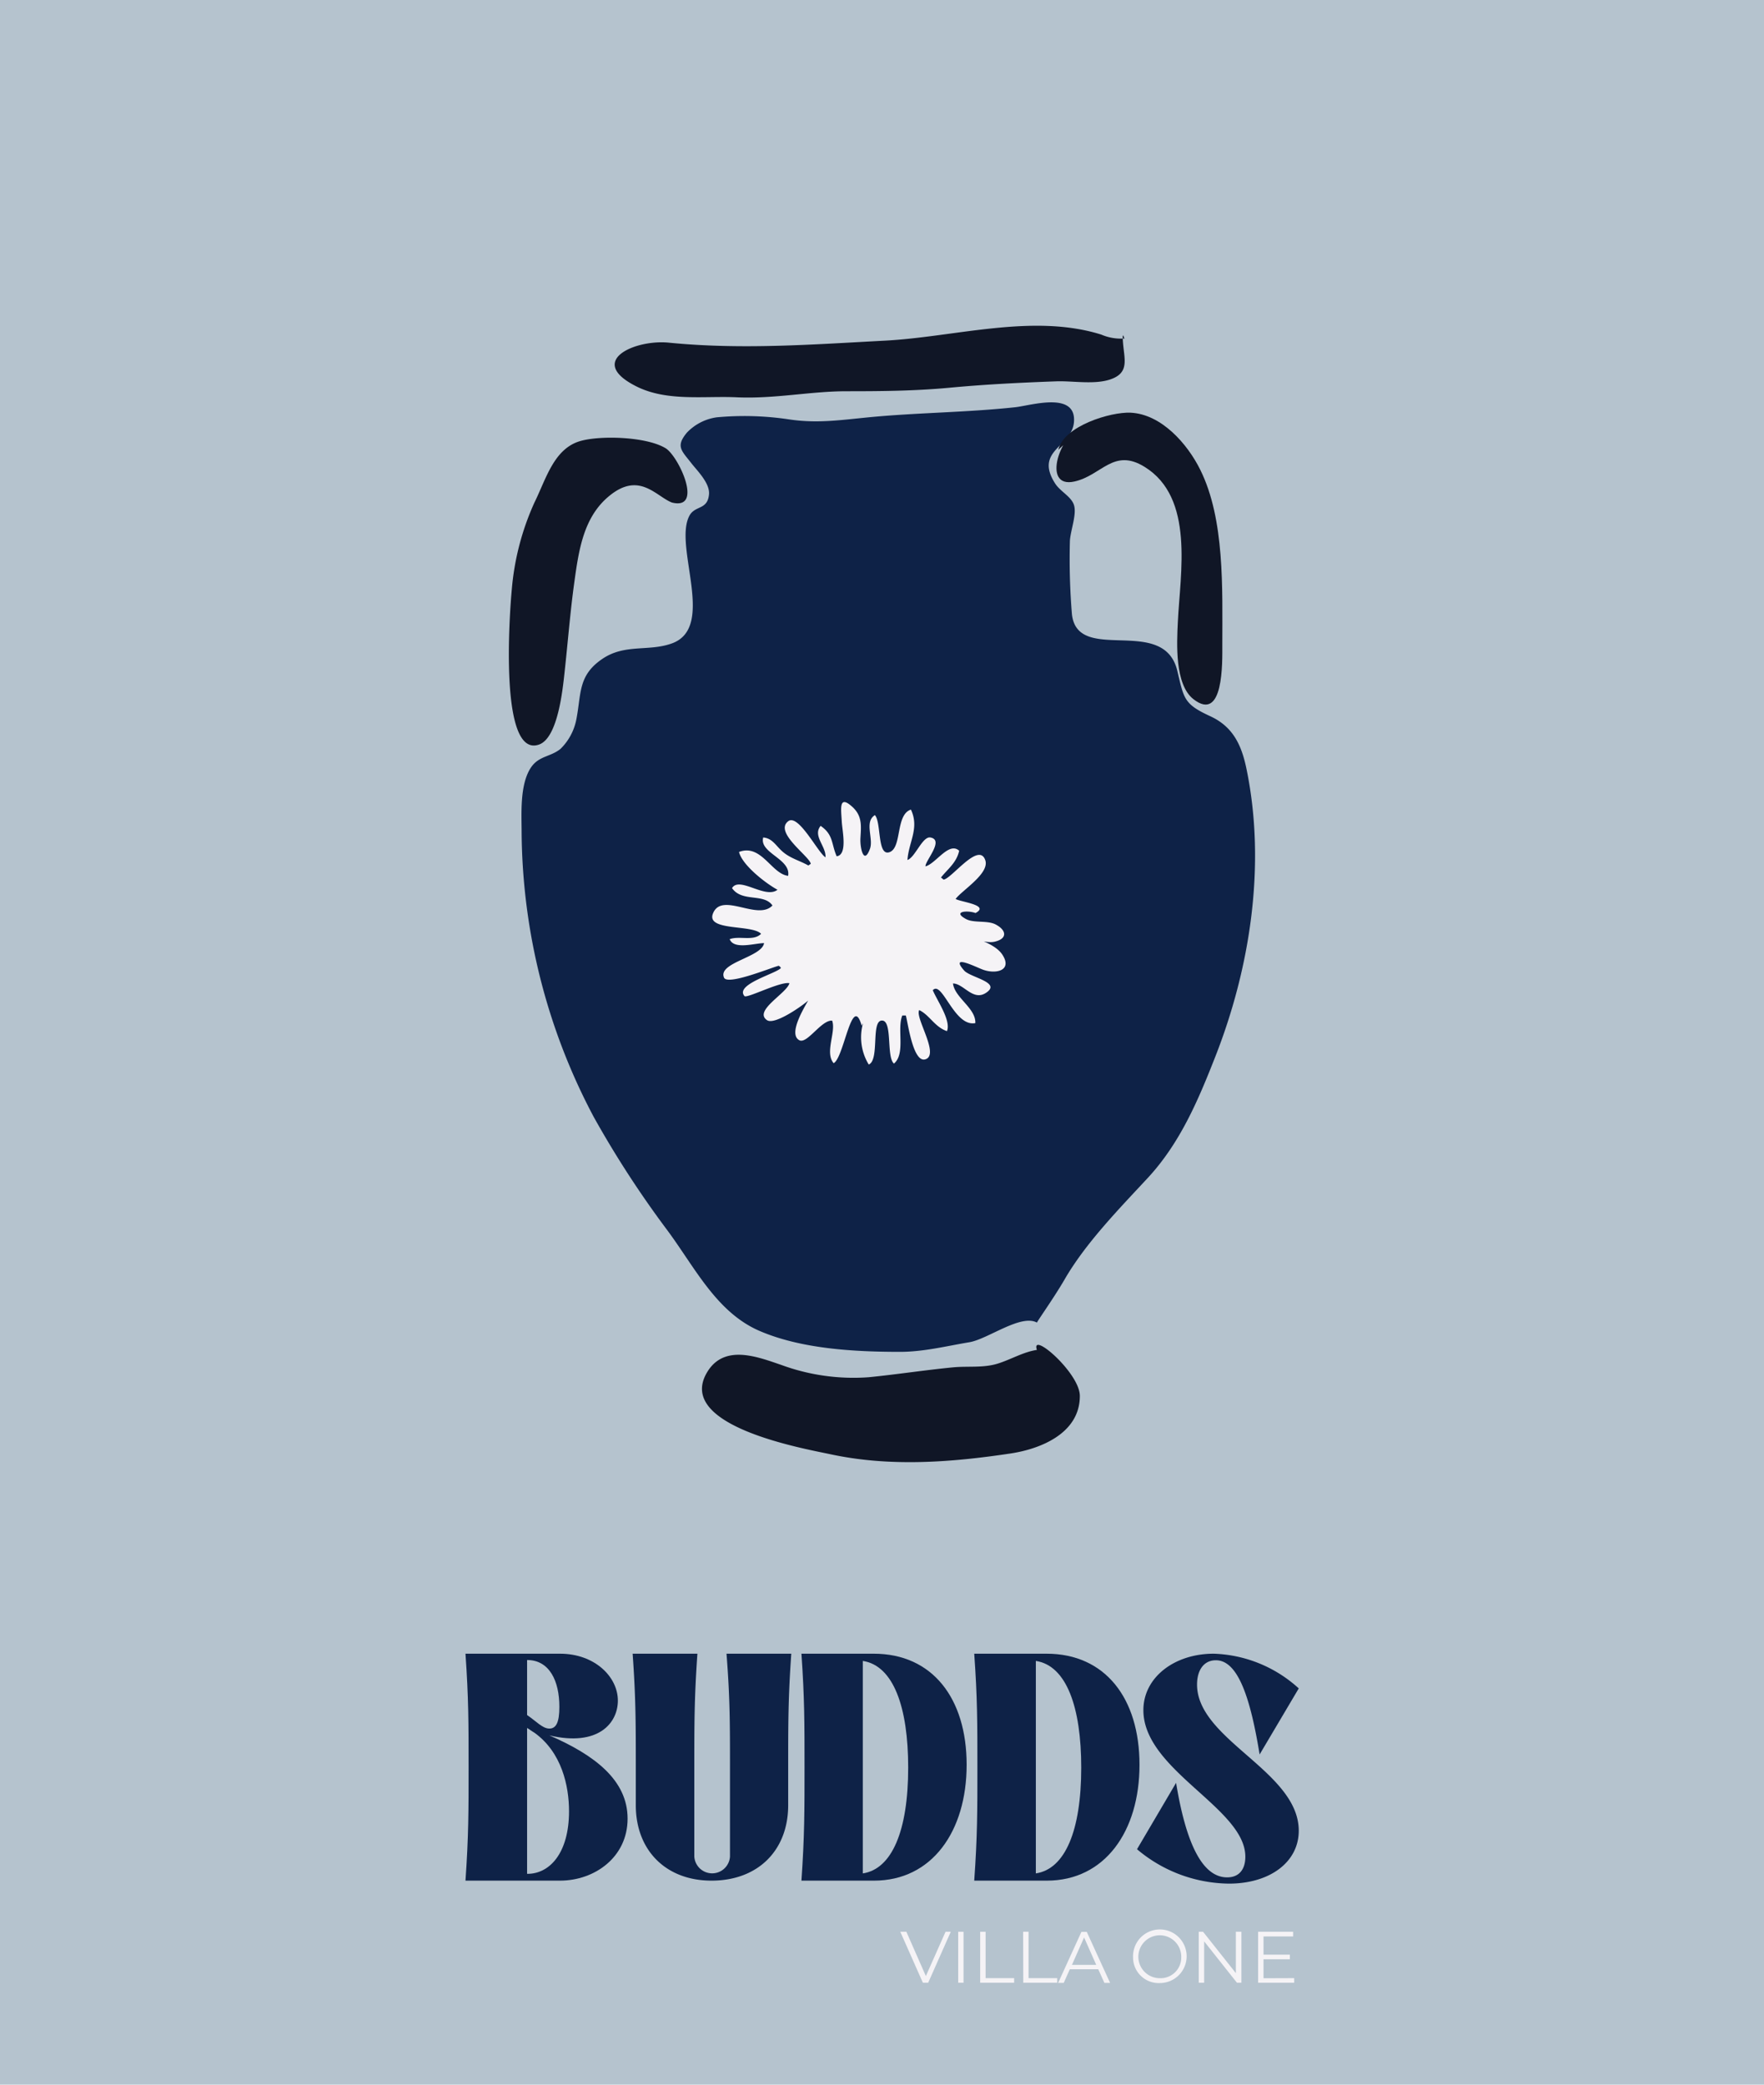 <svg id="Layer_1" data-name="Layer 1" xmlns="http://www.w3.org/2000/svg" viewBox="0 0 290.32 342.99"><defs><style>.cls-1{fill:#b5c3ce;}.cls-2{fill:#0e2247;}.cls-3{fill:#101626;}.cls-4{fill:#f5f3f6;}</style></defs><rect class="cls-1" width="290.32" height="342.99"/><path class="cls-2" d="M101.69,279.8c0,3.66-3.19,7.63-11.28,5.72,7.47,3.24,12.88,7.37,12.88,13.7s-5.41,10.2-11.13,10.2H76.61c.51-7.32.51-11.43.51-18.65s0-11.38-.51-18.69H92.16C97.88,272.08,101.69,275.89,101.69,279.8Zm-9.63,1c0-4.18-1.6-7.68-5.31-7.68v9.06c1.5,1,2.53,2.22,3.66,2.22S92.06,283.36,92.06,280.84ZM93.65,298c0-4.13-1.18-9.69-5.71-12.93-.47-.26-.83-.57-1.19-.77v24C90.41,308.34,93.65,304.94,93.65,298Z"/><path class="cls-2" d="M104.64,290.77c0-7.31,0-11.43-.52-18.69h10.66c-.51,7.26-.51,11.38-.51,18.69v14.68a2.94,2.94,0,0,0,5.87,0V290.77c0-7.31,0-11.43-.57-18.69h10.66c-.51,7.26-.51,11.38-.51,18.69V297c0,7.47-5,12.42-12.62,12.42-7.47,0-12.46-4.95-12.46-12.42Z"/><path class="cls-2" d="M131.9,309.42c.51-7.32.51-11.43.51-18.65s0-11.43-.51-18.69h11.89c9.64,0,15.3,7.31,15.3,18.28s-5.72,19.06-15.25,19.06ZM142,308.23c4.79-.72,7.47-7,7.47-17.41,0-9.93-2.42-16.78-7.47-17.55Z"/><path class="cls-2" d="M160.34,309.42c.52-7.32.52-11.43.52-18.65s0-11.43-.52-18.69h11.9c9.63,0,15.3,7.31,15.3,18.28s-5.72,19.06-15.25,19.06Zm10.14-1.19c4.8-.72,7.47-7,7.47-17.41,0-9.93-2.42-16.78-7.47-17.55Z"/><path class="cls-2" d="M199.75,272.08a21.8,21.8,0,0,1,14,5.71l-6.44,10.87c-1.49-9.11-3.5-15.5-7.2-15.5-2,0-3.1,1.65-3.1,4,0,9.11,16.74,14.26,16.74,24.05,0,5.15-4.74,8.7-11.49,8.7a23.77,23.77,0,0,1-15.13-5.66l6.43-10.92c1.6,9.73,4.23,15.55,8.4,15.55,2,0,3-1.34,3-3.4,0-8-16.78-14.21-16.78-24.1C188.17,276,193.26,272.08,199.75,272.08Z"/><path class="cls-2" d="M170.65,217.6c-2.64-1.44-8.06,2.71-11.08,3.23-3.83.64-7.52,1.58-11.41,1.59-7.6,0-16.18-.49-23-3.38-7.14-3-10.69-10.33-15.26-16.53a166,166,0,0,1-12.2-18.77A101.29,101.29,0,0,1,85.85,137c0-3.06-.34-7.84,1.5-10.67,1.31-2,3.26-1.77,4.91-3.13a9.23,9.23,0,0,0,2.59-4.81c.84-4.28.24-7.26,4.31-10,3.7-2.5,7.6-1.15,11.42-2.53,7.35-2.65.22-16,2.88-21,.93-1.75,3-.9,3.23-3.54.15-1.79-1.83-3.76-2.82-5-1.67-2.17-2.75-2.83-.8-5.16a8.41,8.41,0,0,1,4.89-2.5,49.4,49.4,0,0,1,11.89.34c4.57.69,8.41.12,13-.33,7.93-.78,16.2-.8,24.25-1.67,2.6-.29,10.1-2.68,9.65,2.48-.36,4.05-6.52,4.61-3.14,10,.86,1.39,2.67,2.17,3.14,3.6.52,1.59-.67,4.46-.67,6.11a110.53,110.53,0,0,0,.34,11.89c.94,8.31,15.14,0,17.35,9.32,1.09,4.6,1.07,5.44,5.46,7.46,3.79,1.76,5.15,4.87,5.94,8.76,3.23,15.79.55,32.71-5.15,47.22-2.82,7.19-5.8,14.24-11.15,20-4.81,5.18-10.27,10.76-13.73,16.79C173.47,213.48,171.1,216.82,170.65,217.6Z"/><path class="cls-3" d="M170.65,222.1c-2.22.33-4.26,1.57-6.43,2.25-2.41.75-4.86.38-7.39.62-4.53.44-9.29,1.17-13.81,1.62a34.38,34.38,0,0,1-14.38-2c-3.88-1.32-9.47-3.56-12.29,1.23-5.19,8.81,15.89,12.5,20.39,13.46,9.78,2.09,19.78,1.33,29.57-.14,5.05-.76,11.43-3.37,11.41-9.49C177.7,225.88,169.59,218.87,170.65,222.1Z"/><path class="cls-3" d="M110.58,82.68c5.25,1.32,1.14-7.55-1-8.91-3.13-1.94-10.74-2.16-14.06-1.21-4.37,1.25-5.64,6.24-7.56,10.12A43.3,43.3,0,0,0,84.23,97c-.34,3.6-2.16,27.9,4.51,25.49,3.1-1.12,3.88-9.18,4.17-11.82.55-5,.92-9.84,1.6-14.79.74-5.33,1.5-10.88,5.87-14.37C105.26,77.58,108,81.68,110.58,82.68Z"/><path class="cls-3" d="M178.36,70.15c-3.85.91-7.05,10.32-1.52,9.07,4.48-1,6.42-5.58,11.55-2.4,8.24,5.1,5.84,17.47,5.46,25.53-.17,3.51-.53,10.25,2.56,12.68,5,3.9,4.76-6.06,4.76-8.9,0-9.28.42-20.68-3.63-28.84-2.1-4.25-6.38-9.15-11.47-9.39-3.3-.15-11,2.19-11.89,6.1"/><path class="cls-3" d="M185.1,55.69c-.19-.07-.17-.78-.32-.36,0,3.33,1.52,5.91-2.09,7.11-2.62.87-6.22.2-8.84.3-6,.22-11.69.5-17.66,1.06-5.74.53-11.24.57-16.86.57-5.94,0-11.82,1.27-18,1-5.4-.26-11.51.73-16.54-1.77-8.39-4.17-.33-7.79,5.3-7.22,12,1.19,23.7.29,35.5-.33,11.57-.6,24.39-4.53,35.66-1A8.14,8.14,0,0,0,185.1,55.69Z"/><path class="cls-4" d="M141.83,168.8c0-.22.2-.34.24-.57a8.61,8.61,0,0,0,.91,6.92c1.81-.78.33-7.17,2.15-7.24s.7,6,2,7.08c1.94-1.65.46-5.67,1.37-7.91h.58c.33,1.06,1.17,7.83,3.21,7.21,2.43-.73-1.77-6.91-1-8.1,1.71.82,2.54,2.78,4.56,3.46.72-1.72-1.61-5-2.33-6.73,1.55-1.7,3.52,6.1,7,5.41.11-2.46-3.38-4.15-3.68-6.52,1.76,0,3.31,3,5.48,1.51,2.53-1.7-2.63-2.49-3.64-3.64-2.47-2.83,2-.53,3.1-.14,2.14.78,4.91.14,3.17-2.5-1.14-1.71-4.28-2.67-6.07-3.2,1.09.57,3.42,1.39,4.75,1.11,2.21-.47,2.07-1.9.21-2.86-1.33-.69-3.58-.2-4.83-.87-2.33-1.25.17-1.5,1.54-1,2.47-1.32-2.55-1.83-3.27-2.32,1-1.39,5.62-4.17,4.88-6.37-1.06-3.13-5.58,3.1-6.88,3.19a2.61,2.61,0,0,0-.42-.34c1.14-1.43,2.57-2.43,3-4.41-1.69-1.55-3.83,2.13-5.54,2.57-.08-.9,3.14-4.33.81-4.75-1.31-.23-2.52,3.29-3.78,3.7.21-3,2-5.23.57-8.29-2.56.84-1.44,6.24-3.51,7s-1.33-4.89-2.42-6.09c-1.8,1.13-.16,3.9-.83,5.59-1,2.66-1.63-.18-1.55-1.77.11-2,.34-3.65-1.32-5.17-2.31-2.11-1.85.43-1.75,2.42.07,1.45,1,5.47-.84,5.7-.9-2.05-.51-3.54-2.64-5-1.35,1.65.93,3.35.8,5.17-1.26-.76-4.45-7.23-6.14-5.93-2.37,1.83,3.5,5.75,3.72,7l-.4.28c-1.37-.78-2.8-1.12-4.06-2.13s-1.78-2.35-3.37-2.48c-.69,2.57,4.59,3.49,4.1,6.31-2.76-.32-4.4-5.32-8.08-3.93.51,2.17,4.41,5.18,6.33,6.22-2,1.58-6.28-2.28-7.48-.27,1.64,2.37,5.24.8,6.65,2.86-2.43,2.56-8.3-2.28-9.77,1.27-1.26,3,6.42,1.81,7.9,3.39-1.26,1.27-3.57.28-5.17.88.7,1.78,4.11.66,5.66.65-.35,2.33-7.66,3.2-6.59,5.68.57,1.33,7.8-1.67,9-1.95a.78.78,0,0,1,.36.36c-.66.89-7.63,2.69-6,4.62.37.45,5.83-2.41,7.4-2.12-.39,1.65-5.92,4.5-3.71,6.07,1.28.92,6-2.47,6.79-3.21-.58,1.09-3.34,5.48-1.46,6.52,1.28.71,3.61-3.33,5.41-3.22.7,1.81-1.26,5.24.25,7C138.9,174.11,140.24,163.19,141.83,168.8Z"/><path class="cls-4" d="M156.48,317.83l-3.72,8.39h-.87l-3.72-8.39h1l3.21,7.29,3.24-7.29Z"/><path class="cls-4" d="M157.7,317.83h.88v8.39h-.88Z"/><path class="cls-4" d="M161.32,317.83h.89v7.63h4.7v.76h-5.59Z"/><path class="cls-4" d="M168.39,317.83h.89v7.63H174v.76h-5.59Z"/><path class="cls-4" d="M180.75,324h-4.68l-1,2.24h-.92l3.83-8.39h.88l3.84,8.39h-.94Zm-.33-.72-2-4.51-2,4.51Z"/><path class="cls-4" d="M186.48,322a4.41,4.41,0,1,1,4.42,4.27A4.22,4.22,0,0,1,186.48,322Zm7.93,0a3.53,3.53,0,1,0-3.51,3.47A3.4,3.4,0,0,0,194.41,322Z"/><path class="cls-4" d="M204.31,317.83v8.39h-.73l-5.4-6.81v6.81h-.89v-8.39H198l5.4,6.81v-6.81Z"/><path class="cls-4" d="M213,325.46v.76h-5.94v-8.39h5.76v.77h-4.87v3h4.34v.76h-4.34v3.12Z"/></svg>